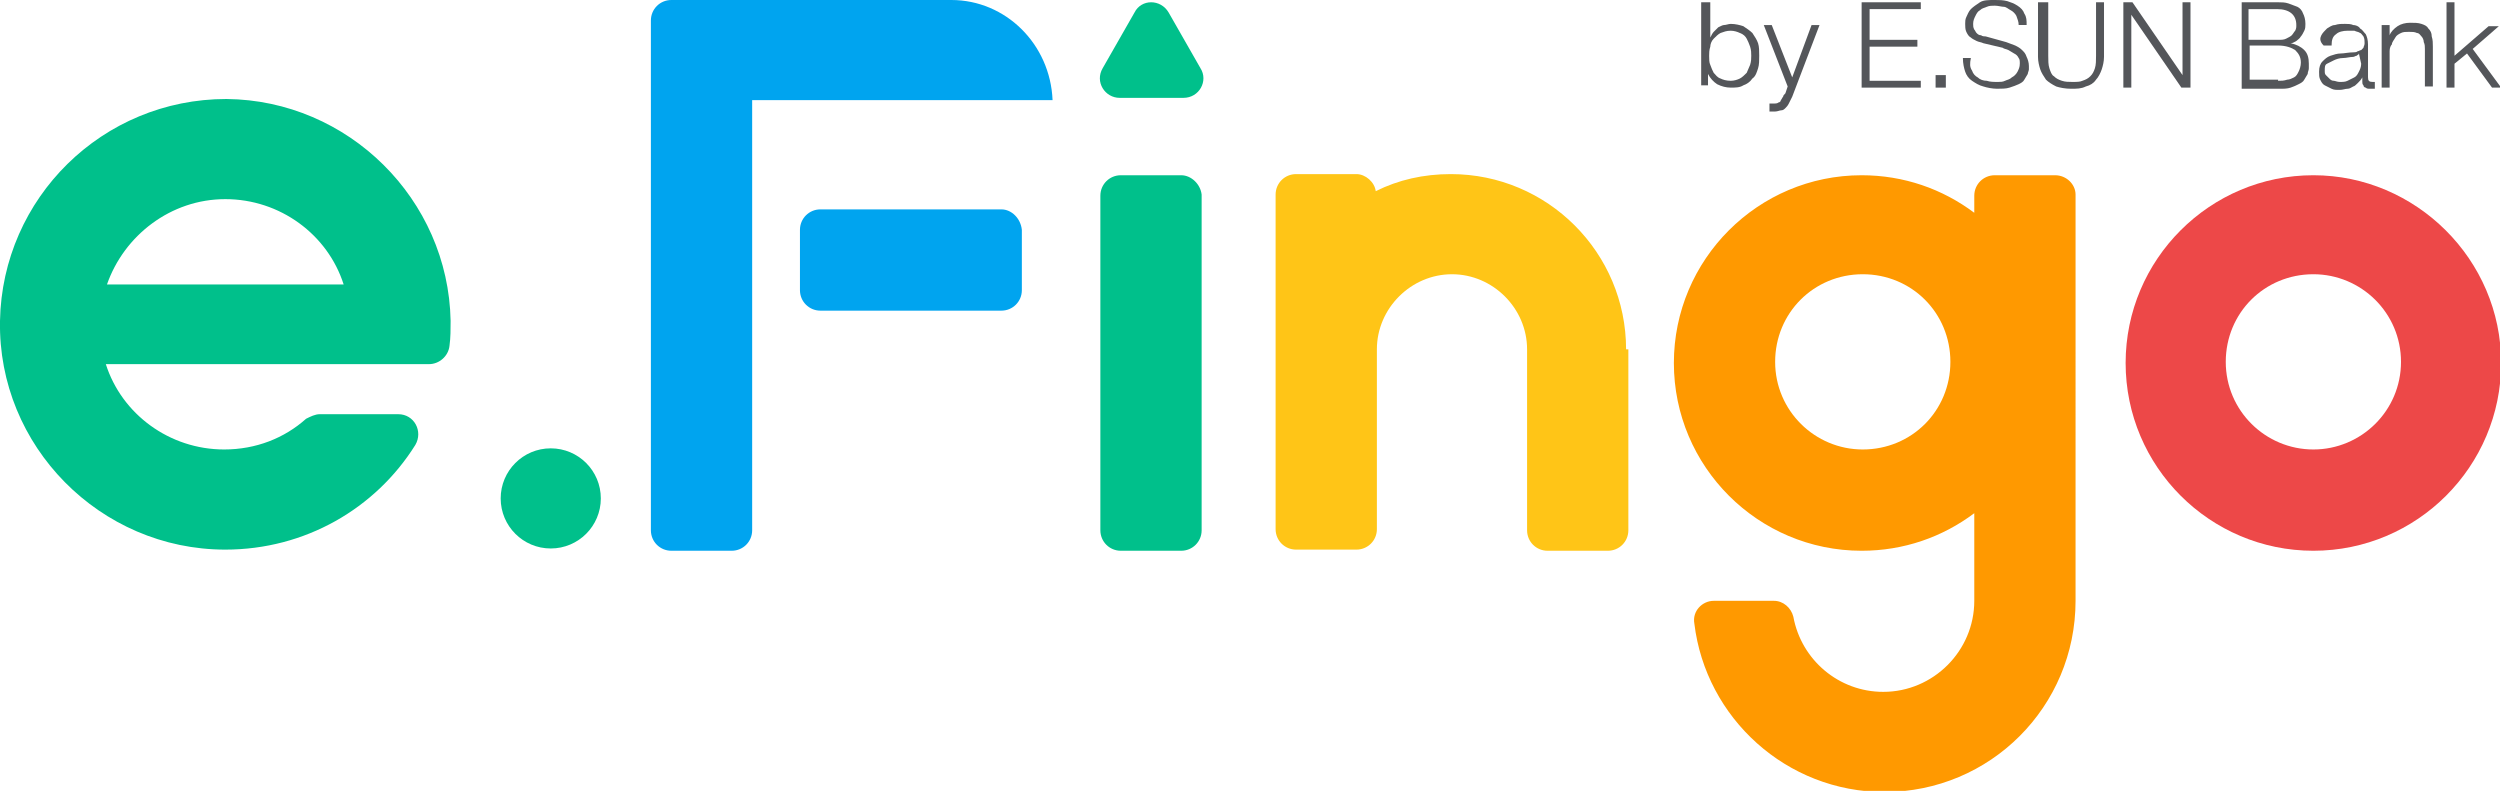 <?xml version="1.0" encoding="utf-8"?>
<!-- Generator: Adobe Illustrator 25.2.1, SVG Export Plug-In . SVG Version: 6.00 Build 0)  -->
<svg version="1.1" id="圖層_1" xmlns="http://www.w3.org/2000/svg" xmlns:xlink="http://www.w3.org/1999/xlink" x="0px" y="0px"
	 viewBox="0 0 219.7 69.5" style="enable-background:new 0 0 219.7 69.5;" xml:space="preserve">
<style type="text/css">
	.st0{fill:#54565A;}
	.st1{fill:#00A4EF;}
	.st2{fill:#FFC517;}
	.st3{fill:#ED4848;}
	.st4{fill:#00C08B;}
	.st5{fill:#FF9900;}
</style>
<g>
	<g>
		<path class="st0" d="M150.3,0.2v3.1h0c0.1-0.2,0.2-0.4,0.3-0.5c0.1-0.1,0.3-0.3,0.4-0.4c0.2-0.1,0.4-0.2,0.5-0.2
			c0.2,0,0.4-0.1,0.6-0.1c0.4,0,0.8,0.1,1.1,0.2c0.3,0.2,0.6,0.4,0.8,0.6c0.2,0.3,0.4,0.6,0.5,0.9c0.1,0.3,0.1,0.7,0.1,1.1
			c0,0.4,0,0.8-0.1,1.1c-0.1,0.3-0.2,0.7-0.5,0.9c-0.2,0.3-0.5,0.5-0.8,0.6c-0.3,0.2-0.7,0.2-1.1,0.2c-0.4,0-0.8-0.1-1.2-0.3
			c-0.3-0.2-0.6-0.5-0.8-0.9h0v1h-0.6V0.2H150.3z M153.8,4.1c-0.1-0.3-0.2-0.5-0.3-0.7c-0.1-0.2-0.3-0.4-0.6-0.5
			c-0.2-0.1-0.5-0.2-0.8-0.2c-0.4,0-0.6,0.1-0.9,0.2c-0.2,0.1-0.4,0.3-0.6,0.5c-0.2,0.2-0.3,0.5-0.3,0.7c-0.1,0.3-0.1,0.6-0.1,0.8
			c0,0.3,0,0.6,0.1,0.8c0.1,0.3,0.2,0.5,0.3,0.7c0.2,0.2,0.3,0.4,0.6,0.5c0.2,0.1,0.5,0.2,0.9,0.2c0.3,0,0.6-0.1,0.8-0.2
			c0.2-0.1,0.4-0.3,0.6-0.5c0.1-0.2,0.2-0.5,0.3-0.7c0.1-0.3,0.1-0.6,0.1-0.8C153.9,4.7,153.9,4.4,153.8,4.1z"/>
		<path class="st0" d="M155.7,2.2l1.8,4.6l1.7-4.6h0.7l-2.4,6.3c-0.1,0.2-0.2,0.4-0.3,0.6c-0.1,0.2-0.2,0.3-0.3,0.4
			c-0.1,0.1-0.2,0.2-0.4,0.2c-0.1,0-0.3,0.1-0.5,0.1c-0.1,0-0.2,0-0.3,0c-0.1,0-0.1,0-0.2,0V9.1c0.1,0,0.2,0,0.2,0s0.1,0,0.2,0
			c0.1,0,0.3,0,0.4-0.1c0.1,0,0.2-0.1,0.2-0.2c0.1-0.1,0.1-0.2,0.2-0.3c0-0.1,0.1-0.2,0.2-0.3l0.2-0.6L155,2.2H155.7z"/>
		<path class="st0" d="M168.8,0.2v0.6h-4.5v2.7h4.2v0.6h-4.2v3h4.5v0.6h-5.2V0.2H168.8z"/>
		<path class="st0" d="M170.1,6.6h0.9v1.1h-0.9V6.6z"/>
		<path class="st0" d="M173.3,6.2c0.1,0.3,0.3,0.5,0.5,0.6c0.2,0.2,0.5,0.3,0.8,0.3c0.3,0.1,0.6,0.1,1,0.1c0.2,0,0.4,0,0.6-0.1
			c0.2-0.1,0.4-0.1,0.6-0.3c0.2-0.1,0.4-0.3,0.5-0.5c0.1-0.2,0.2-0.4,0.2-0.7c0-0.2,0-0.4-0.1-0.5c-0.1-0.2-0.2-0.3-0.4-0.4
			c-0.2-0.1-0.3-0.2-0.5-0.3c-0.2-0.1-0.4-0.1-0.5-0.2l-1.7-0.4c-0.2-0.1-0.4-0.1-0.6-0.2c-0.2-0.1-0.4-0.2-0.5-0.3
			c-0.2-0.1-0.3-0.3-0.4-0.5c-0.1-0.2-0.1-0.5-0.1-0.7c0-0.2,0-0.4,0.1-0.6c0.1-0.2,0.2-0.5,0.4-0.7c0.2-0.2,0.5-0.4,0.8-0.6
			c0.3-0.2,0.8-0.2,1.3-0.2c0.4,0,0.7,0,1.1,0.1c0.3,0.1,0.6,0.2,0.9,0.4c0.3,0.2,0.5,0.4,0.6,0.7c0.2,0.3,0.2,0.6,0.2,1h-0.7
			c0-0.3-0.1-0.5-0.2-0.8c-0.1-0.2-0.3-0.4-0.5-0.5c-0.2-0.1-0.4-0.3-0.6-0.3s-0.5-0.1-0.8-0.1c-0.2,0-0.5,0-0.7,0.1
			c-0.2,0.1-0.4,0.1-0.6,0.3c-0.2,0.1-0.3,0.3-0.4,0.5c-0.1,0.2-0.2,0.4-0.2,0.7c0,0.2,0,0.3,0.1,0.5c0.1,0.1,0.1,0.2,0.2,0.3
			c0.1,0.1,0.2,0.2,0.4,0.2c0.1,0.1,0.3,0.1,0.4,0.1l1.8,0.5c0.3,0.1,0.5,0.2,0.8,0.3c0.2,0.1,0.4,0.2,0.6,0.4
			c0.2,0.2,0.3,0.3,0.4,0.6c0.1,0.2,0.2,0.5,0.2,0.8c0,0.1,0,0.2,0,0.3c0,0.1-0.1,0.3-0.1,0.4c-0.1,0.2-0.2,0.3-0.3,0.5
			c-0.1,0.2-0.3,0.3-0.5,0.4c-0.2,0.1-0.5,0.2-0.8,0.3c-0.3,0.1-0.7,0.1-1.1,0.1c-0.4,0-0.9-0.1-1.2-0.2c-0.4-0.1-0.7-0.3-1-0.5
			c-0.3-0.2-0.5-0.5-0.6-0.8c-0.1-0.3-0.2-0.7-0.2-1.2h0.7C173.1,5.6,173.1,5.9,173.3,6.2z"/>
		<path class="st0" d="M180,0.2v4.7c0,0.4,0,0.8,0.1,1.1c0.1,0.3,0.2,0.6,0.4,0.7c0.2,0.2,0.4,0.3,0.7,0.4c0.3,0.1,0.6,0.1,0.9,0.1
			c0.4,0,0.7,0,0.9-0.1c0.3-0.1,0.5-0.2,0.7-0.4c0.2-0.2,0.3-0.4,0.4-0.7c0.1-0.3,0.1-0.7,0.1-1.1V0.2h0.7V5c0,0.4-0.1,0.8-0.2,1.1
			c-0.1,0.3-0.3,0.7-0.5,0.9c-0.2,0.3-0.5,0.5-0.9,0.6c-0.4,0.2-0.8,0.2-1.3,0.2c-0.5,0-1-0.1-1.3-0.2c-0.4-0.2-0.7-0.4-0.9-0.6
			c-0.2-0.3-0.4-0.6-0.5-0.9c-0.1-0.3-0.2-0.7-0.2-1.1V0.2H180z"/>
		<path class="st0" d="M187.4,0.2l4.4,6.4h0V0.2h0.7v7.5h-0.8l-4.4-6.4h0v6.4h-0.7V0.2H187.4z"/>
		<path class="st0" d="M200.2,0.2c0.3,0,0.6,0,0.9,0.1c0.3,0.1,0.5,0.2,0.8,0.3c0.2,0.1,0.4,0.3,0.5,0.6c0.1,0.2,0.2,0.5,0.2,0.9
			c0,0.2,0,0.4-0.1,0.6c-0.1,0.2-0.2,0.4-0.3,0.5c-0.1,0.2-0.3,0.3-0.4,0.4c-0.2,0.1-0.3,0.2-0.5,0.2v0c0.5,0.1,0.9,0.3,1.2,0.6
			c0.3,0.3,0.4,0.7,0.4,1.2c0,0.1,0,0.3,0,0.4c0,0.2-0.1,0.3-0.1,0.5c-0.1,0.2-0.2,0.3-0.3,0.5c-0.1,0.2-0.3,0.3-0.5,0.4
			c-0.2,0.1-0.4,0.2-0.7,0.3c-0.3,0.1-0.6,0.1-1,0.1H197V0.2H200.2z M200.2,3.5c0.3,0,0.5,0,0.7-0.1c0.2-0.1,0.4-0.2,0.5-0.3
			c0.1-0.1,0.2-0.3,0.3-0.4c0.1-0.2,0.1-0.3,0.1-0.5c0-0.9-0.6-1.4-1.7-1.4h-2.5v2.7H200.2z M200.2,7.1c0.3,0,0.5,0,0.8-0.1
			c0.2,0,0.4-0.1,0.6-0.2c0.2-0.1,0.3-0.3,0.4-0.5c0.1-0.2,0.2-0.5,0.2-0.8c0-0.5-0.2-0.8-0.5-1.1c-0.3-0.2-0.8-0.4-1.5-0.4h-2.5v3
			H200.2z"/>
		<path class="st0" d="M204,3.1c0.1-0.2,0.3-0.4,0.5-0.6c0.2-0.1,0.4-0.3,0.7-0.3c0.3-0.1,0.5-0.1,0.9-0.1c0.2,0,0.5,0,0.7,0.1
			c0.2,0,0.5,0.1,0.6,0.3c0.2,0.1,0.3,0.3,0.5,0.5c0.1,0.2,0.2,0.5,0.2,0.9v2.9c0,0.3,0.1,0.4,0.4,0.4c0.1,0,0.1,0,0.2,0v0.6
			c-0.1,0-0.1,0-0.2,0c-0.1,0-0.1,0-0.2,0c-0.2,0-0.3,0-0.4-0.1c-0.1,0-0.2-0.1-0.2-0.2c-0.1-0.1-0.1-0.2-0.1-0.3s0-0.2,0-0.4h0
			c-0.1,0.2-0.2,0.3-0.4,0.5c-0.1,0.1-0.3,0.3-0.4,0.3c-0.2,0.1-0.3,0.2-0.5,0.2c-0.2,0-0.4,0.1-0.7,0.1c-0.3,0-0.5,0-0.7-0.1
			s-0.4-0.2-0.6-0.3c-0.2-0.1-0.3-0.3-0.4-0.5c-0.1-0.2-0.1-0.4-0.1-0.7c0-0.4,0.1-0.7,0.3-0.9c0.2-0.2,0.4-0.4,0.7-0.5
			c0.3-0.1,0.6-0.2,0.9-0.2c0.3,0,0.7-0.1,1.1-0.1c0.1,0,0.3,0,0.4-0.1c0.1,0,0.2-0.1,0.3-0.1c0.1-0.1,0.1-0.1,0.2-0.2
			c0-0.1,0.1-0.2,0.1-0.4c0-0.2,0-0.4-0.1-0.6c-0.1-0.1-0.2-0.3-0.3-0.3c-0.1-0.1-0.3-0.1-0.5-0.2c-0.2,0-0.4,0-0.6,0
			c-0.4,0-0.8,0.1-1,0.3c-0.3,0.2-0.4,0.5-0.4,1h-0.7C203.8,3.6,203.9,3.3,204,3.1z M207.3,4.7c0,0.1-0.1,0.1-0.2,0.2
			c-0.1,0-0.2,0.1-0.3,0.1c-0.3,0-0.6,0.1-0.9,0.1c-0.3,0-0.6,0.1-0.8,0.2c-0.2,0.1-0.4,0.2-0.6,0.3c-0.2,0.1-0.2,0.3-0.2,0.6
			c0,0.2,0,0.3,0.1,0.4c0.1,0.1,0.2,0.2,0.3,0.3c0.1,0.1,0.2,0.2,0.4,0.2c0.1,0,0.3,0.1,0.5,0.1c0.3,0,0.5,0,0.7-0.1
			c0.2-0.1,0.4-0.2,0.6-0.3c0.2-0.1,0.3-0.3,0.4-0.5c0.1-0.2,0.2-0.4,0.2-0.7L207.3,4.7L207.3,4.7z"/>
		<path class="st0" d="M210,2.2v0.9h0c0.1-0.3,0.4-0.6,0.7-0.8c0.3-0.2,0.7-0.3,1.1-0.3c0.4,0,0.7,0,1,0.1c0.3,0.1,0.5,0.2,0.6,0.4
			c0.2,0.2,0.3,0.4,0.3,0.7c0.1,0.3,0.1,0.6,0.1,0.9v3.5h-0.7V4.3c0-0.2,0-0.4-0.1-0.6c0-0.2-0.1-0.4-0.2-0.5
			c-0.1-0.1-0.2-0.3-0.4-0.3c-0.2-0.1-0.4-0.1-0.7-0.1c-0.3,0-0.5,0-0.7,0.1c-0.2,0.1-0.4,0.2-0.5,0.4c-0.1,0.2-0.3,0.4-0.3,0.6
			C210.1,4,210,4.2,210,4.5v3.2h-0.7V2.2H210z"/>
		<path class="st0" d="M215.7,0.2v4.7l3-2.6h0.9l-2.3,2l2.5,3.4h-0.8l-2.2-3l-1.1,0.9v2.1H215V0.2H215.7z"/>
	</g>
	<g>
		<path class="st1" d="M88,18.4H72.1c-1,0-1.8,0.8-1.8,1.8v5.3c0,1,0.8,1.8,1.8,1.8H88c1,0,1.8-0.8,1.8-1.8v-5.3
			C89.7,19.2,88.9,18.4,88,18.4z"/>
		<path class="st2" d="M142.9,30.7L142.9,30.7L142.9,30.7c0-8.5-6.9-15.4-15.4-15.4c-2.4,0-4.6,0.5-6.6,1.5
			c-0.1-0.8-0.9-1.5-1.7-1.5h-5.3c-1,0-1.8,0.8-1.8,1.8v29.4c0,1,0.8,1.8,1.8,1.8h5.3c1,0,1.8-0.8,1.8-1.8V30.7h0
			c0-3.6,3-6.6,6.6-6.6c3.6,0,6.6,3,6.6,6.6v15.9c0,1,0.8,1.8,1.8,1.8h5.3c1,0,1.8-0.8,1.8-1.8V30.7L142.9,30.7
			C142.9,30.7,142.9,30.7,142.9,30.7z"/>
		<path class="st3" d="M203.3,15.4c-9.1,0-16.5,7.4-16.5,16.5s7.4,16.5,16.5,16.5c9.1,0,16.5-7.4,16.5-16.5S212.3,15.4,203.3,15.4z
			 M203.3,39.5c-4.2,0-7.7-3.4-7.7-7.7s3.4-7.7,7.7-7.7c4.2,0,7.7,3.4,7.7,7.7S207.5,39.5,203.3,39.5z"/>
		<path class="st4" d="M103.8,15.4h-5.3c-1,0-1.8,0.8-1.8,1.8v29.4c0,1,0.8,1.8,1.8,1.8h5.3c1,0,1.8-0.8,1.8-1.8V17.1
			C105.5,16.2,104.7,15.4,103.8,15.4z"/>
		<path class="st5" d="M180.6,15.4h-5.3c-1,0-1.8,0.8-1.8,1.8v1.5c-2.8-2.1-6.2-3.3-9.9-3.3c-9.1,0-16.5,7.4-16.5,16.5
			s7.4,16.5,16.5,16.5c3.7,0,7.1-1.2,9.9-3.3v3.3v4.4c0,4.4-3.6,8-8,8c-3.9,0-7.2-2.8-7.9-6.6c-0.2-0.8-0.9-1.4-1.7-1.4h-5.3
			c-1,0-1.9,0.9-1.7,2c1,8.3,8.1,14.8,16.7,14.8c9.3,0,16.8-7.5,16.8-16.8v-4.4V30.7V17.1C182.4,16.2,181.6,15.4,180.6,15.4z
			 M163.7,39.5c-4.2,0-7.7-3.4-7.7-7.7s3.4-7.7,7.7-7.7s7.7,3.4,7.7,7.7S168,39.5,163.7,39.5z"/>
		<path class="st1" d="M83.6,0H59c-1,0-1.8,0.8-1.8,1.8l0,44.8c0,1,0.8,1.8,1.8,1.8h5.3c1,0,1.8-0.8,1.8-1.8V8.8h26.4l0,0
			C92.3,3.9,88.4,0,83.6,0z"/>
		<circle class="st4" cx="48.4" cy="43.8" r="4.4"/>
		<path class="st4" d="M102.7,1.1c-0.7-1.2-2.4-1.2-3,0l-2.8,4.9c-0.7,1.2,0.2,2.6,1.5,2.6h5.6c1.4,0,2.2-1.5,1.5-2.6L102.7,1.1z"/>
		<path class="st4" d="M19.9,8.7C9,8.7,0.2,17.4,0,28.2c-0.2,11,8.8,20.1,19.8,20.1c7,0,13.2-3.6,16.7-9.2c0.7-1.2-0.1-2.7-1.5-2.7
			h-6.9c-0.4,0-0.8,0.2-1.2,0.4c-1.9,1.7-4.4,2.7-7.2,2.7c-4.8,0-9-3.1-10.4-7.5H37v0h0.7c0.9,0,1.7-0.7,1.8-1.6
			c0.1-0.7,0.1-1.5,0.1-2.2C39.4,17.5,30.6,8.8,19.9,8.7z M9.4,25c1.5-4.3,5.6-7.5,10.4-7.5c4.8,0,9,3.1,10.4,7.5H9.4z"/>
	</g>
</g>
</svg>
